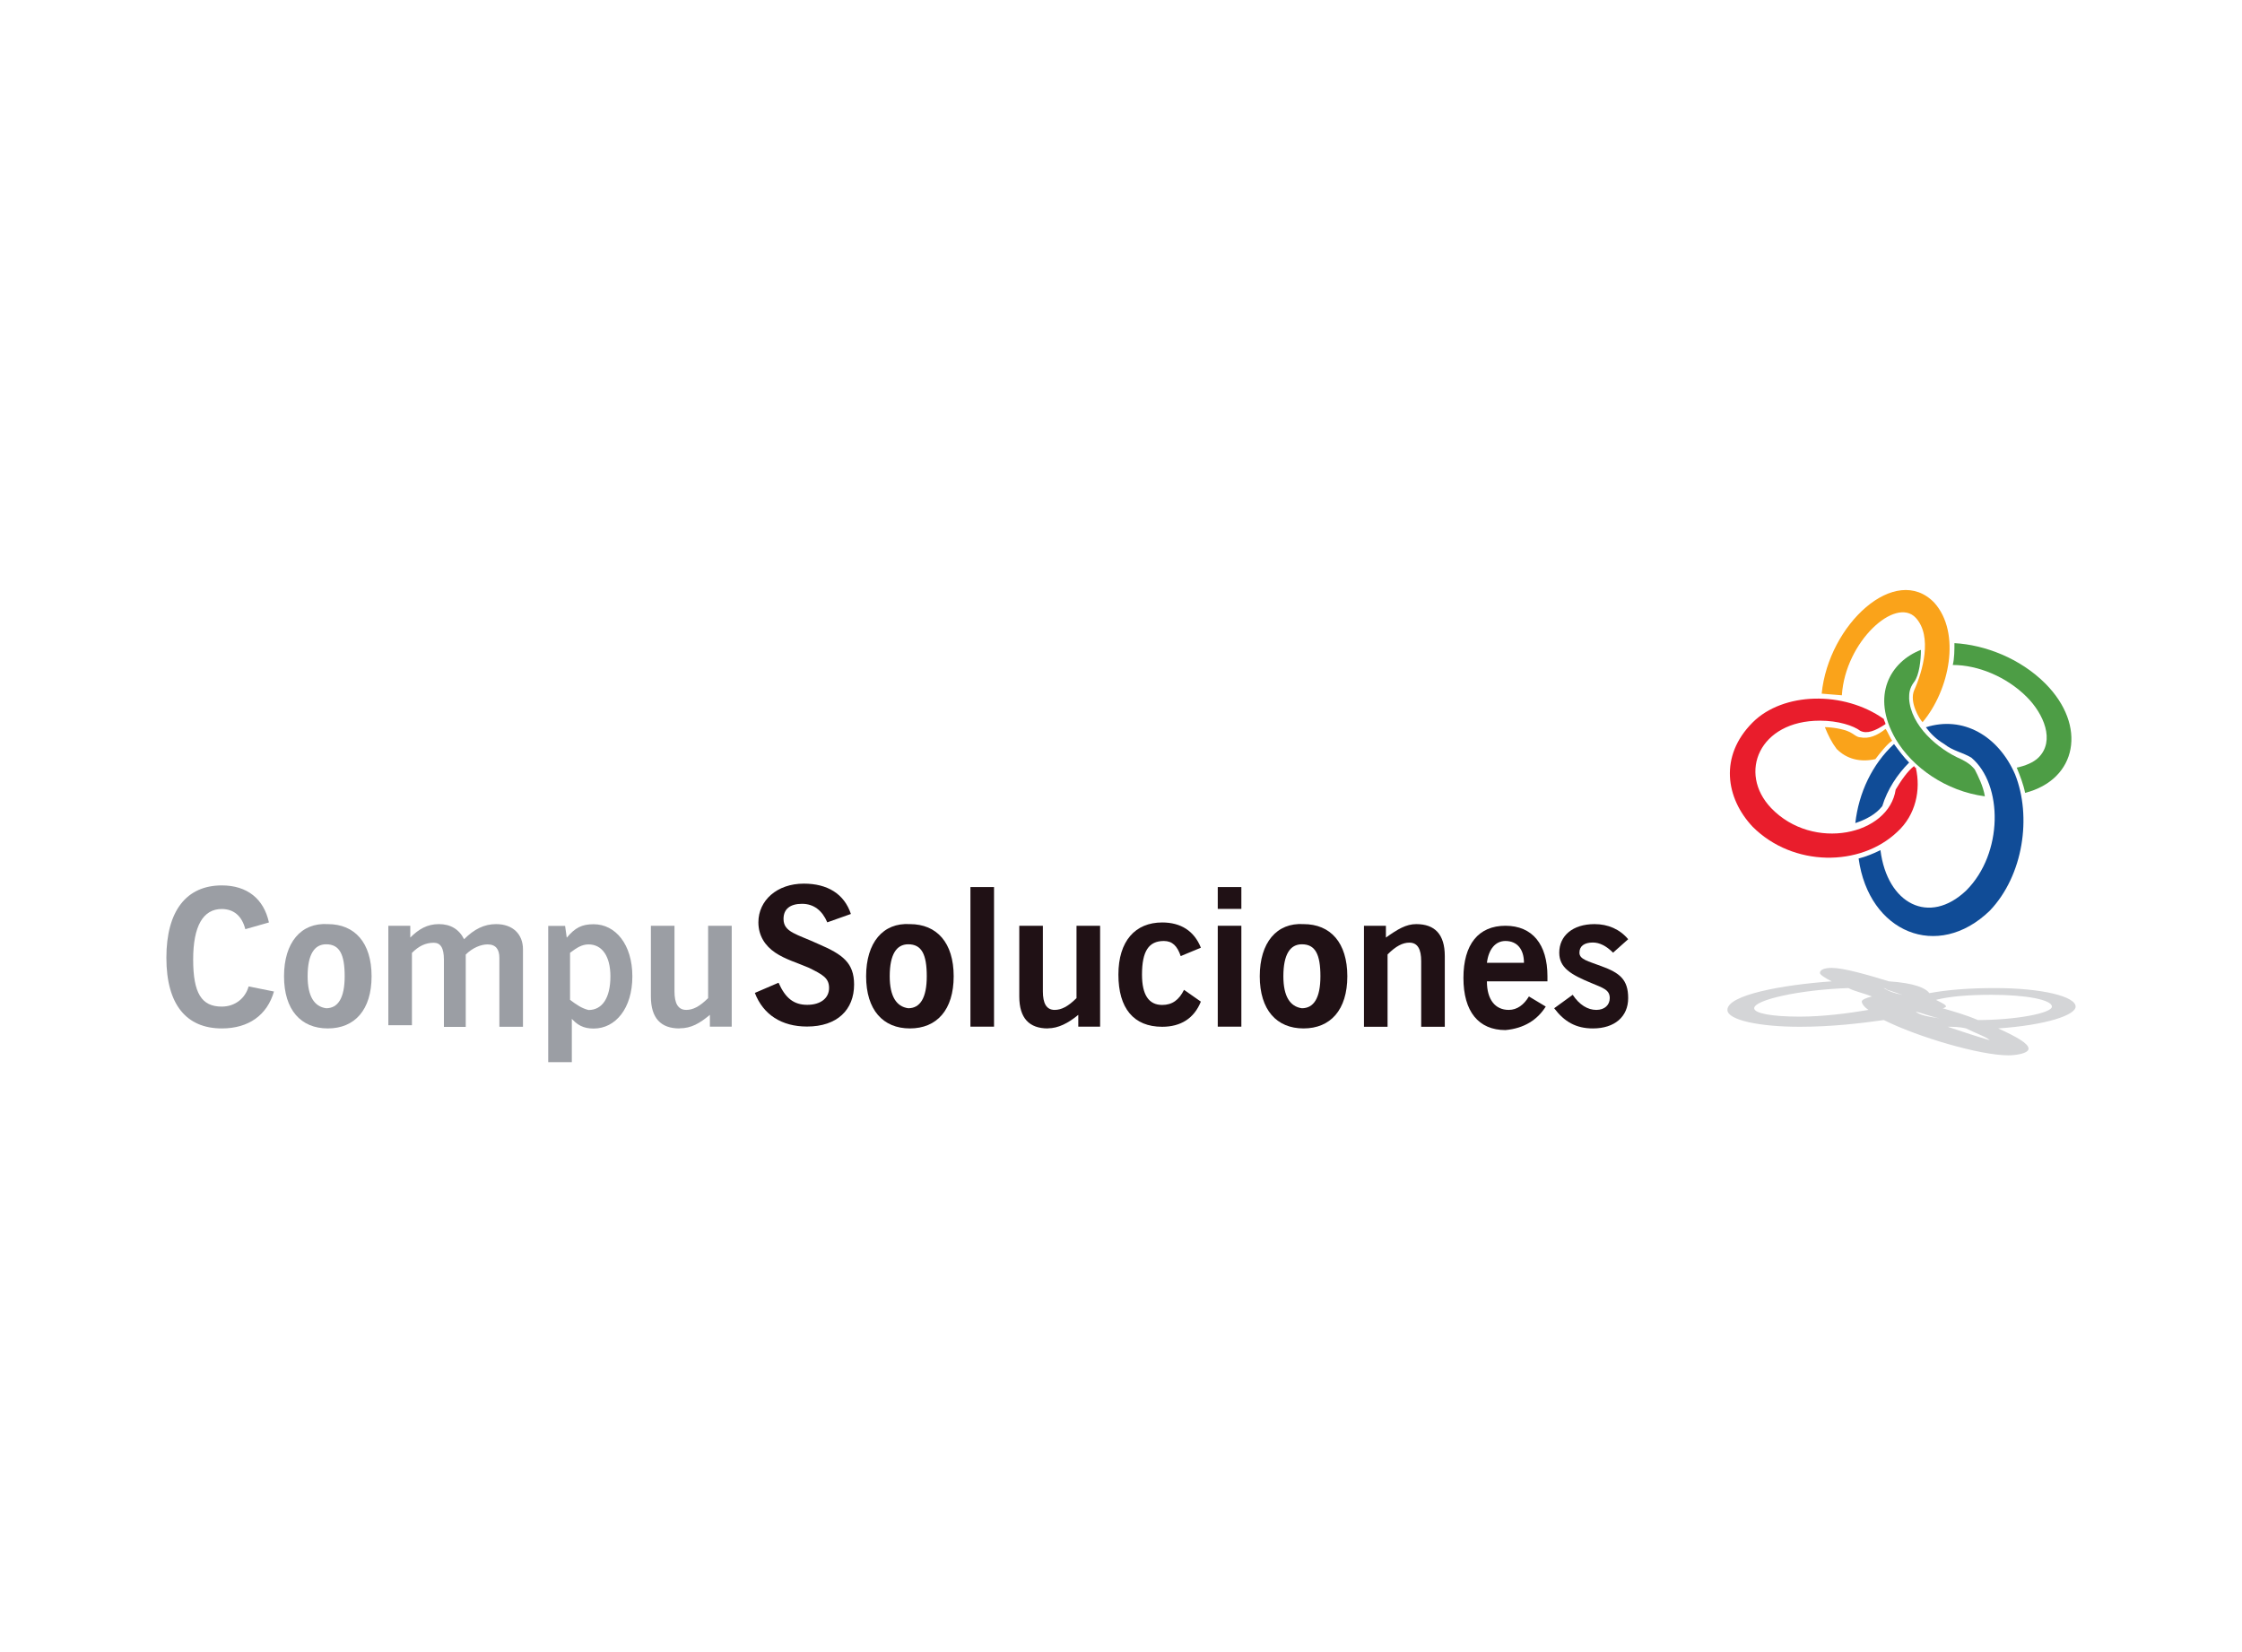 <?xml version="1.0" encoding="UTF-8"?>
<svg id="Layer_1" data-name="Layer 1" xmlns="http://www.w3.org/2000/svg" width="190" height="140" viewBox="0 0 190 140">
  <defs>
    <style>
      .cls-1 {
        fill: #4d9d45;
      }

      .cls-2 {
        fill: #d4d5d7;
      }

      .cls-3 {
        fill: #faa31a;
      }

      .cls-4 {
        fill: #104c97;
      }

      .cls-5 {
        fill: #9b9ea4;
      }

      .cls-6 {
        fill: #e91d2c;
      }

      .cls-7 {
        fill: #201115;
      }
    </style>
  </defs>
  <g id="Ilustración_24" data-name="Ilustración 24">
    <g>
      <g>
        <path class="cls-5" d="m23.22,84.01c-.57,2-2.14,3.14-4.42,3.14-2.99,0-4.7-2-4.7-5.99s1.71-6.13,4.7-6.13c2.14,0,3.56,1.14,3.99,3.14l-2,.57c-.29-1.14-1-1.71-2-1.71-1.57,0-2.42,1.43-2.42,4.28s.71,3.99,2.42,3.99c1.14,0,2-.71,2.28-1.71l2.14.43Z"/>
        <path class="cls-5" d="m26.07,82.73c0-1.85.57-2.71,1.57-2.71,1.14,0,1.57.86,1.57,2.71s-.57,2.71-1.57,2.71c-1-.14-1.57-1-1.57-2.71Zm-2,0c0,2.85,1.43,4.42,3.71,4.42s3.71-1.57,3.71-4.42-1.43-4.42-3.71-4.42c-2.28-.14-3.71,1.57-3.71,4.42Z"/>
        <path class="cls-5" d="m32.92,78.45h1.85v1c.71-.71,1.43-1.14,2.42-1.14s1.71.43,2.14,1.28c.86-.86,1.71-1.28,2.71-1.28,1.43,0,2.28.86,2.28,2.14v6.56h-2v-5.84c0-.71-.29-1.14-1-1.14-.57,0-1.28.29-1.85.86v6.13h-1.85v-5.7c0-1-.29-1.43-.86-1.43-.71,0-1.28.29-1.85.86v6.13h-2v-8.41Z"/>
        <path class="cls-5" d="m48.31,84.73v-3.99c.57-.43,1-.71,1.57-.71,1.14,0,1.85,1,1.85,2.71,0,1.85-.71,2.85-1.85,2.85-.57-.14-1-.43-1.57-.86Zm0,1.43c.57.71,1.14,1,2,1,1.85,0,3.28-1.71,3.28-4.42s-1.43-4.42-3.28-4.42c-1,0-1.57.29-2.28,1.14l-.14-1h-1.43v11.55h2v-3.85h-.14Z"/>
        <path class="cls-5" d="m57.58,87.15c-1.57,0-2.42-.86-2.42-2.71v-5.99h2v5.56c0,1,.29,1.57,1,1.57.57,0,1.14-.29,1.85-1v-6.13h2v8.55h-1.85v-1c-.86.71-1.57,1.14-2.57,1.14Z"/>
        <path class="cls-7" d="m65.99,83.3c.57,1.28,1.28,1.85,2.42,1.85s1.85-.57,1.85-1.43-.57-1.14-1.71-1.71c-1-.43-2-.71-2.85-1.28s-1.43-1.43-1.43-2.57c0-1.85,1.57-3.28,3.85-3.28,2,0,3.42.86,3.99,2.57l-2,.71c-.43-1-1.14-1.57-2.14-1.57s-1.57.43-1.57,1.28c0,1.14,1.14,1.28,2.99,2.14,2,.86,2.99,1.57,2.99,3.42,0,2.14-1.43,3.56-3.99,3.56-2.14,0-3.71-1-4.42-2.85l2-.86Z"/>
        <path class="cls-7" d="m75.4,82.73c0-1.85.57-2.71,1.57-2.71,1.14,0,1.57.86,1.57,2.71s-.57,2.71-1.57,2.71c-1-.14-1.57-1-1.57-2.71Zm-2,0c0,2.85,1.43,4.42,3.71,4.42s3.71-1.57,3.71-4.42-1.43-4.42-3.71-4.42c-2.28-.14-3.71,1.57-3.71,4.42Z"/>
        <path class="cls-7" d="m82.24,75.17h2v11.83h-2v-11.83Z"/>
        <path class="cls-7" d="m88.8,87.15c-1.57,0-2.42-.86-2.42-2.71v-5.99h2v5.56c0,1,.29,1.57,1,1.57.57,0,1.14-.29,1.85-1v-6.13h2v8.55h-1.85v-1c-.86.71-1.71,1.14-2.57,1.14Z"/>
        <path class="cls-7" d="m101.77,84.87c-.57,1.43-1.71,2.14-3.28,2.14-2.42,0-3.71-1.57-3.71-4.42s1.43-4.42,3.71-4.42c1.57,0,2.71.71,3.28,2.14l-1.71.71c-.29-.86-.71-1.28-1.43-1.28-1.28,0-1.85.86-1.85,2.85,0,1.71.57,2.57,1.71,2.57.86,0,1.43-.43,1.85-1.28l1.43,1Z"/>
        <path class="cls-7" d="m103.2,78.45h2v8.55h-2v-8.55Zm0-3.28h2v1.85h-2v-1.85Z"/>
        <path class="cls-7" d="m108.76,82.73c0-1.85.57-2.71,1.57-2.71,1.14,0,1.57.86,1.57,2.71s-.57,2.71-1.57,2.71c-1-.14-1.57-1-1.57-2.71Zm-2,0c0,2.85,1.43,4.42,3.71,4.42s3.71-1.57,3.71-4.42-1.43-4.42-3.71-4.42c-2.28-.14-3.71,1.57-3.71,4.42Z"/>
        <path class="cls-7" d="m115.6,78.45h1.85v1c1-.71,1.71-1.14,2.57-1.14,1.57,0,2.42.86,2.42,2.71v5.99h-2v-5.56c0-1-.29-1.57-1-1.57-.57,0-1.14.29-1.85,1v6.13h-2v-8.55h0Z"/>
        <path class="cls-7" d="m126.01,81.59c.14-1.14.71-1.85,1.57-1.85,1,0,1.57.71,1.57,1.85h-3.14Zm4.99,3.71l-1.43-.86c-.43.71-1,1.14-1.71,1.14-1.14,0-1.85-.86-1.85-2.42h5.13v-.43c0-2.71-1.28-4.28-3.56-4.28s-3.56,1.57-3.56,4.42,1.28,4.42,3.56,4.42c1.57-.14,2.71-.86,3.42-2Z"/>
        <path class="cls-7" d="m133.28,84.3c.57.86,1.28,1.28,2,1.28s1.14-.43,1.14-1c0-.71-.57-.86-1.57-1.28-1.71-.71-2.71-1.28-2.71-2.57,0-1.43,1.14-2.42,2.99-2.42,1.14,0,2.14.43,2.85,1.28l-1.28,1.14c-.57-.57-1.14-.86-1.71-.86-.71,0-1.14.29-1.14.86s.71.71,1.85,1.14c1.57.57,2.28,1.14,2.28,2.71s-1.14,2.57-2.99,2.57c-1.43,0-2.42-.57-3.28-1.71l1.57-1.14Z"/>
      </g>
      <g>
        <g>
          <path class="cls-3" d="m160.36,62.77c-.14-.14-.43-.86-.57-1-.71.57-1.43.86-2.14.71-.29,0-.57-.29-.86-.43-.57-.29-1.57-.43-2.14-.43.29.71.57,1.28,1,1.85.86.86,2,1.14,3.28.86.43-.57,1-1.28,1.43-1.57Z"/>
          <path class="cls-3" d="m163.93,51.08c-3.28-3.42-8.98,1.85-9.55,7.7.14,0,1.57.14,1.71.14.29-4.56,4.56-8.41,6.27-6.56,1.43,1.57.57,4.56-.14,6.13-.43,1,.43,2.42.71,2.71,2.28-2.71,3.28-7.56,1-10.12Z"/>
          <path class="cls-4" d="m170.77,65.62c-1.43-3.28-4.42-4.99-7.56-3.99.43.57.86,1,1.57,1.43.71.57,1.57.71,2.28,1.14,2.71,2.28,2.71,8.13-.43,11.26-3.14,2.99-6.7,1.14-7.27-3.42-.57.29-1.28.57-1.85.71.86,6.27,6.7,8.7,11.12,4.42,2.85-2.99,3.56-7.98,2.14-11.55Z"/>
          <path class="cls-4" d="m159.51,68.33c.43-1.43,1.28-2.71,2.28-3.71-.43-.43-.86-1-1.28-1.57h0c-1.85,1.71-2.99,4.13-3.28,6.7.86-.29,1.71-.71,2.28-1.43Z"/>
          <path class="cls-6" d="m162.36,65.05c-.14,0-.14-.14-.14-.14-.57.43-1.14,1.28-1.57,2-.57,3.85-6.99,5.27-10.55,1.57-2.85-2.99-1-7.41,4.13-7.41,1.57,0,2.85.43,3.42.86.57.29,1.28,0,2.14-.57,0-.14-.14-.29-.14-.43-3.42-2.42-8.55-2.28-11.12.29-2.85,2.85-2.28,6.42,0,8.84,3.42,3.42,9.12,3.42,12.26.43,1.57-1.43,2-3.56,1.57-5.42Z"/>
          <g>
            <path class="cls-1" d="m173.33,57.92c-2.14-2.14-5.13-3.28-7.7-3.42,0,.57,0,1.28-.14,1.85,2.14,0,4.56,1,6.27,2.71,1.43,1.43,2.42,3.71,1,5.13-.43.43-1.14.71-1.85.86.29.71.57,1.43.71,2.14,4.42-1.14,5.27-5.7,1.71-9.27Z"/>
            <path class="cls-1" d="m167.35,65.2c-.14-.14-.29-.43-1.14-.86-2-.86-4.28-2.85-4.42-5.13,0-.43,0-.86.43-1.43s.57-1.85.57-2.71c-2.57,1-4.28,3.85-2.14,7.56,1.43,2.42,4.28,4.42,7.56,4.85-.14-.86-.57-1.71-.86-2.28Z"/>
          </g>
        </g>
        <path class="cls-2" d="m175.9,85.3c0-.86-2.85-1.57-6.84-1.57-2.14,0-3.99.14-5.56.43-.29-.43-1.28-.86-3.42-1-1.85-.57-3.85-1.14-4.85-1.14-.57,0-1,.14-1,.43,0,.14.43.43,1,.71-4.13.29-8.84,1.14-8.84,2.42,0,.86,2.71,1.43,6.13,1.43,2.71,0,5.13-.29,7.13-.57,2.85,1.43,8.13,2.99,10.55,2.99.57,0,1.71-.14,1.71-.57s-1-1-2.57-1.71c4.13-.29,6.56-1.14,6.56-1.85Zm-15.97-1.43c.43.14.86.29,1.28.43-.71-.14-1.14-.29-1.57-.57,0,0,.14,0,.29.14Zm2.42,1.85c.57.14,1.28.43,2,.57-1-.14-1.71-.29-2-.57Zm-9.84.43c-2.42,0-3.85-.29-3.85-.71,0-.71,3.85-1.57,7.98-1.71.57.29,1.28.43,2,.71-.57.14-.86.29-.86.43s.14.43.57.71c-1.71.29-3.85.57-5.84.57Zm12.54.86c.43,0,1,0,1.57.14.86.43,1.71.71,2,1-1-.29-2.28-.71-3.56-1.14Zm2.57-.57c-1-.43-2-.71-2.99-1,.14,0,.29-.14.29-.14,0-.14-.29-.29-.86-.57,1.14-.29,2.71-.43,4.7-.43,2.99,0,5.13.43,5.13,1,0,.57-3.14,1.14-6.27,1.14Z"/>
      </g>
    </g>
  </g>
</svg>